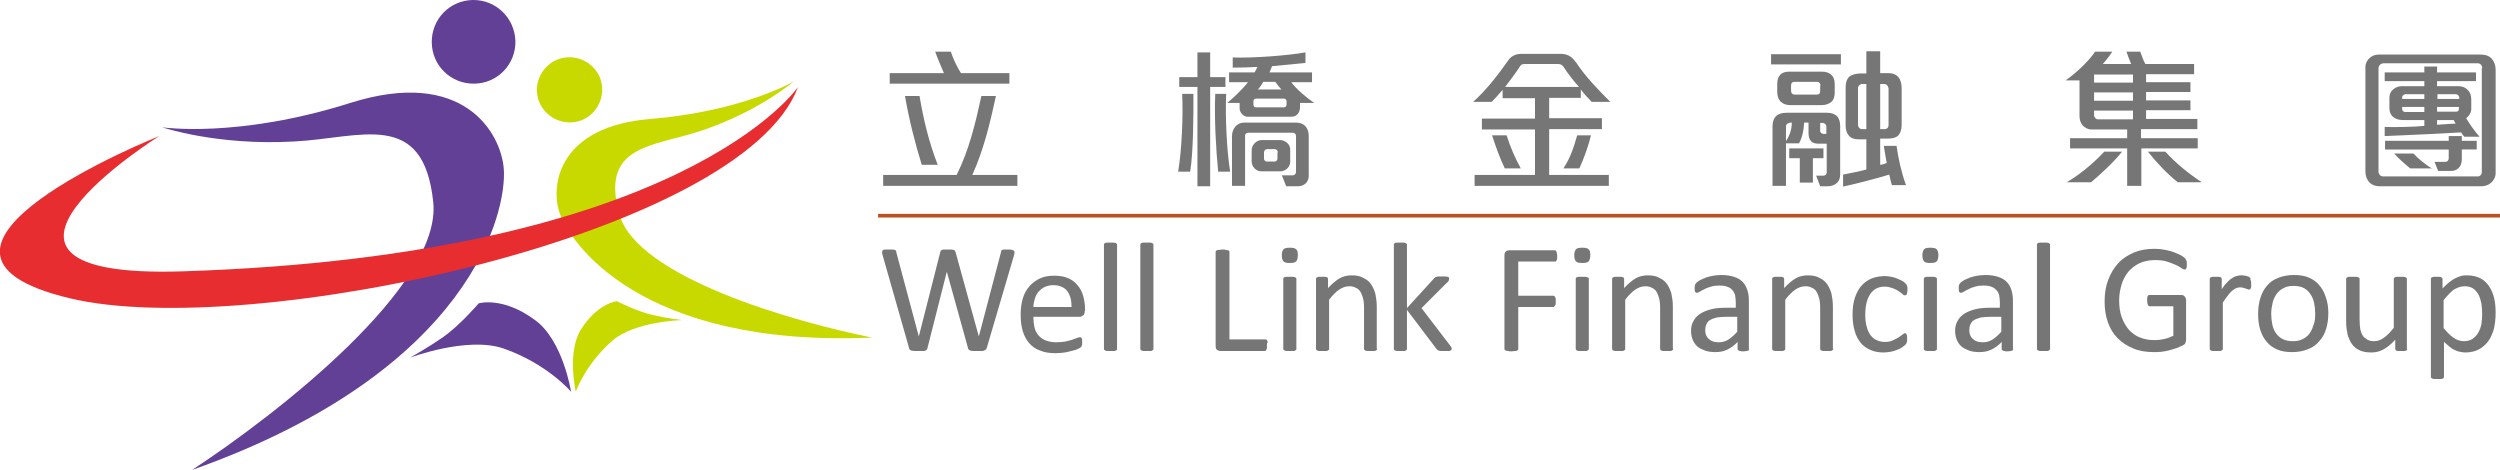 <?xml version="1.0" encoding="utf-8"?>
<!-- Generator: Adobe Illustrator 21.1.0, SVG Export Plug-In . SVG Version: 6.00 Build 0)  -->
<svg version="1.1" id="Layer_1" xmlns="http://www.w3.org/2000/svg" xmlns:xlink="http://www.w3.org/1999/xlink" x="0px" y="0px"
	 viewBox="0 0 687.3 129.3" style="enable-background:new 0 0 687.3 129.3;" xml:space="preserve">
<style type="text/css">
	.st0{fill:#C8D900;}
	.st1{fill:#624096;}
	.st2{fill:#E72D30;}
	.st3{fill:#767676;}
	.st4{fill:none;stroke:#BB511F;stroke-miterlimit:10;}
</style>
<g>
	<g>
		<g>
			<g>
				<path class="st0" d="M218.2,22.4c0,0-14,8.2-39.3,10.3c-25.2,2-27.5,18-25.2,25.4c2.7,8.5,22.3,37.5,86.1,34.7
					c-21.7-4.3-64.6-16.6-69.5-33.8c-5.5-19.4,9.4-18.6,22.9-23.2C208.8,30.5,218.2,22.4,218.2,22.4z"/>
				<path class="st0" d="M169.6,82.8c0,0,5.4,2.8,9.8,3.8c3.9,0.9,8.1,1.4,8.1,1.4s-13,0.3-19.2,5.7c-7.5,6.6-10,14-10,14
					s-2.5-10.8,1.4-17.1C164.3,83.3,169.6,82.8,169.6,82.8z"/>
				<path class="st0" d="M148.2,27.9c1.8,4.6,7,6.9,11.6,5.2c4.6-1.8,6.9-7,5.2-11.6c-1.8-4.6-7-6.9-11.6-5.2
					C148.8,18.1,146.4,23.3,148.2,27.9z"/>
			</g>
			<g>
				<g>
					<path class="st1" d="M44.6,35c0,0,20.7,3.1,51.7-6.7c31-9.8,41.4,8.1,42.2,18.1c0.9,11.4-8.4,55.4-85.7,82.8
						c23.8-15.6,68.8-50.8,66.3-73.7C116.4,29.8,99.1,38,80.8,38.9C59.7,40.1,44.6,35,44.6,35z"/>
					<path class="st1" d="M131.6,83.4c0,0-5.1,6-9.8,9.3c-4.2,2.9-9,5.6-9,5.6s15.7-5.9,25.6-2.5c12.1,4.2,18.6,11.9,18.6,11.9
						s-2.2-14.1-9.9-19.7C138.2,81.4,131.6,83.4,131.6,83.4z"/>
					<path class="st1" d="M141.7,11.3c0.1,6.4-4.9,11.6-11.3,11.7c-6.4,0.1-11.6-4.9-11.7-11.3c-0.1-6.4,4.9-11.6,11.3-11.7
						C136.3-0.1,141.5,4.9,141.7,11.3z"/>
					<path class="st2" d="M219.4,23.9c0,0-31.2,46.3-169.3,50.7c-69.4,2.2-6.3-37.2-6.3-37.2s-79.3,31.6-24.6,44.6
						C68.3,93.8,204.2,64.7,219.4,23.9z"/>
				</g>
			</g>
		</g>
	</g>
	<g>
		<g>
			<path class="st3" d="M271.3,95.6c-0.1,0.2-0.1,0.4-0.3,0.5c-0.1,0.1-0.3,0.2-0.5,0.3c-0.2,0.1-0.4,0.1-0.7,0.1
				c-0.3,0-0.7,0-1.1,0c-0.4,0-0.8,0-1.1,0c-0.3,0-0.6-0.1-0.8-0.1c-0.2-0.1-0.3-0.2-0.5-0.3c-0.1-0.1-0.2-0.3-0.2-0.5l-5.8-20.9h0
				l-5.3,20.9c0,0.2-0.1,0.4-0.2,0.5c-0.1,0.1-0.2,0.2-0.4,0.3c-0.2,0.1-0.4,0.1-0.7,0.1c-0.3,0-0.7,0-1.1,0c-0.5,0-0.9,0-1.2,0
				c-0.3,0-0.6-0.1-0.8-0.1c-0.2-0.1-0.4-0.2-0.5-0.3c-0.1-0.1-0.2-0.3-0.2-0.5l-7.3-25.6c-0.1-0.3-0.1-0.6-0.1-0.8
				c0-0.2,0.1-0.3,0.2-0.4c0.1-0.1,0.3-0.2,0.6-0.2c0.3,0,0.6,0,1.1,0c0.4,0,0.8,0,1,0c0.3,0,0.5,0.1,0.6,0.1
				c0.1,0.1,0.2,0.1,0.3,0.2c0.1,0.1,0.1,0.2,0.1,0.4l6.2,23.2h0l5.9-23.2c0-0.2,0.1-0.3,0.2-0.4c0.1-0.1,0.2-0.2,0.3-0.2
				c0.1-0.1,0.3-0.1,0.6-0.1c0.3,0,0.6,0,1,0c0.4,0,0.7,0,1,0c0.2,0,0.4,0.1,0.6,0.1c0.1,0.1,0.2,0.1,0.3,0.2
				c0.1,0.1,0.1,0.2,0.2,0.4l6.4,23.2h0l6.1-23.2c0-0.1,0.1-0.3,0.1-0.4c0-0.1,0.1-0.2,0.3-0.2c0.1-0.1,0.3-0.1,0.6-0.1
				c0.2,0,0.6,0,1,0c0.4,0,0.8,0,1,0.1c0.2,0,0.4,0.1,0.5,0.2c0.1,0.1,0.2,0.2,0.2,0.4c0,0.2,0,0.4-0.1,0.8L271.3,95.6z"/>
			<path class="st3" d="M298.2,85.5c0,0.6-0.1,1-0.4,1.2c-0.3,0.2-0.6,0.4-1,0.4h-12.7c0,1.1,0.1,2,0.3,2.9c0.2,0.9,0.6,1.6,1.1,2.2
				c0.5,0.6,1.2,1.1,2,1.4c0.8,0.3,1.8,0.5,2.9,0.5c0.9,0,1.7-0.1,2.5-0.2c0.7-0.2,1.3-0.3,1.9-0.5c0.5-0.2,1-0.4,1.3-0.5
				c0.3-0.1,0.6-0.2,0.8-0.2c0.1,0,0.2,0,0.3,0.1c0.1,0,0.1,0.1,0.2,0.2c0,0.1,0.1,0.2,0.1,0.4c0,0.2,0,0.4,0,0.7c0,0.2,0,0.3,0,0.5
				c0,0.1,0,0.3-0.1,0.4c0,0.1-0.1,0.2-0.1,0.3c-0.1,0.1-0.1,0.2-0.2,0.2c-0.1,0.1-0.3,0.2-0.7,0.4c-0.4,0.2-0.9,0.4-1.5,0.5
				c-0.6,0.2-1.3,0.3-2.1,0.5c-0.8,0.1-1.7,0.2-2.6,0.2c-1.6,0-3-0.2-4.2-0.7c-1.2-0.4-2.2-1.1-3-2c-0.8-0.9-1.4-2-1.8-3.3
				c-0.4-1.3-0.6-2.8-0.6-4.6c0-1.7,0.2-3.1,0.6-4.5c0.4-1.3,1-2.4,1.9-3.4c0.8-0.9,1.8-1.6,2.9-2.1c1.1-0.5,2.4-0.7,3.8-0.7
				c1.5,0,2.8,0.2,3.9,0.7c1.1,0.5,1.9,1.1,2.6,2c0.7,0.8,1.2,1.8,1.5,2.9c0.3,1.1,0.5,2.3,0.5,3.5V85.5z M294.6,84.4
				c0-1.9-0.4-3.3-1.2-4.4c-0.9-1.1-2.2-1.6-3.9-1.6c-0.9,0-1.6,0.2-2.3,0.5c-0.7,0.3-1.2,0.8-1.7,1.3c-0.4,0.5-0.8,1.2-1,1.9
				c-0.2,0.7-0.4,1.5-0.4,2.3H294.6z"/>
			<path class="st3" d="M307.1,95.9c0,0.1,0,0.2-0.1,0.3c-0.1,0.1-0.1,0.1-0.3,0.2c-0.1,0.1-0.3,0.1-0.5,0.1s-0.5,0-0.9,0
				c-0.3,0-0.6,0-0.9,0s-0.4-0.1-0.5-0.1c-0.1-0.1-0.2-0.1-0.3-0.2c-0.1-0.1-0.1-0.2-0.1-0.3V67.3c0-0.1,0-0.2,0.1-0.3
				c0-0.1,0.1-0.2,0.3-0.2c0.1-0.1,0.3-0.1,0.5-0.1c0.2,0,0.5,0,0.9,0c0.4,0,0.6,0,0.9,0c0.2,0,0.4,0.1,0.5,0.1
				c0.1,0.1,0.2,0.1,0.3,0.2c0.1,0.1,0.1,0.2,0.1,0.3V95.9z"/>
			<path class="st3" d="M317.1,95.9c0,0.1,0,0.2-0.1,0.3c-0.1,0.1-0.2,0.1-0.3,0.2c-0.1,0.1-0.3,0.1-0.5,0.1c-0.2,0-0.5,0-0.9,0
				c-0.3,0-0.6,0-0.9,0s-0.4-0.1-0.5-0.1c-0.1-0.1-0.2-0.1-0.3-0.2c-0.1-0.1-0.1-0.2-0.1-0.3V67.3c0-0.1,0-0.2,0.1-0.3
				c0-0.1,0.1-0.2,0.3-0.2c0.1-0.1,0.3-0.1,0.5-0.1c0.2,0,0.5,0,0.9,0c0.4,0,0.7,0,0.9,0c0.2,0,0.4,0.1,0.5,0.1
				c0.1,0.1,0.2,0.1,0.3,0.2c0.1,0.1,0.1,0.2,0.1,0.3V95.9z"/>
			<path class="st3" d="M348.3,94.9c0,0.3,0,0.5,0,0.7c0,0.2-0.1,0.4-0.1,0.5c-0.1,0.1-0.1,0.2-0.2,0.3c-0.1,0.1-0.2,0.1-0.3,0.1
				h-12.2c-0.3,0-0.6-0.1-0.9-0.3c-0.3-0.2-0.4-0.6-0.4-1.2V69.3c0-0.1,0-0.2,0.1-0.3c0.1-0.1,0.2-0.2,0.3-0.2
				c0.1-0.1,0.3-0.1,0.6-0.1c0.2,0,0.5-0.1,0.9-0.1c0.4,0,0.7,0,0.9,0.1c0.2,0,0.4,0.1,0.6,0.1c0.1,0,0.2,0.1,0.3,0.2
				c0.1,0.1,0.1,0.2,0.1,0.3v24h9.9c0.1,0,0.2,0,0.3,0.1c0.1,0.1,0.2,0.2,0.2,0.3c0.1,0.1,0.1,0.3,0.1,0.5
				C348.3,94.3,348.3,94.6,348.3,94.9z"/>
			<path class="st3" d="M356.8,70.2c0,0.8-0.2,1.4-0.5,1.7c-0.3,0.3-0.9,0.4-1.7,0.4c-0.8,0-1.4-0.1-1.7-0.4
				c-0.3-0.3-0.5-0.8-0.5-1.7c0-0.8,0.2-1.4,0.5-1.7c0.3-0.3,0.9-0.4,1.7-0.4c0.8,0,1.4,0.1,1.7,0.4
				C356.7,68.8,356.8,69.3,356.8,70.2z M356.4,95.9c0,0.1,0,0.2-0.1,0.3c-0.1,0.1-0.2,0.1-0.3,0.2c-0.1,0.1-0.3,0.1-0.5,0.1
				c-0.2,0-0.5,0-0.9,0c-0.3,0-0.6,0-0.9,0c-0.2,0-0.4-0.1-0.5-0.1c-0.1-0.1-0.2-0.1-0.3-0.2c-0.1-0.1-0.1-0.2-0.1-0.3V76.7
				c0-0.1,0-0.2,0.1-0.3c0-0.1,0.1-0.2,0.3-0.2c0.1-0.1,0.3-0.1,0.5-0.1c0.2,0,0.5,0,0.9,0c0.4,0,0.7,0,0.9,0c0.2,0,0.4,0.1,0.5,0.1
				c0.1,0.1,0.2,0.1,0.3,0.2c0.1,0.1,0.1,0.2,0.1,0.3V95.9z"/>
			<path class="st3" d="M378.6,95.9c0,0.1,0,0.2-0.1,0.3c-0.1,0.1-0.1,0.1-0.3,0.2c-0.1,0.1-0.3,0.1-0.5,0.1c-0.2,0-0.5,0-0.9,0
				c-0.4,0-0.6,0-0.9,0c-0.2,0-0.4-0.1-0.5-0.1c-0.1-0.1-0.2-0.1-0.3-0.2c-0.1-0.1-0.1-0.2-0.1-0.3V84.6c0-1.1-0.1-2-0.3-2.7
				c-0.2-0.7-0.4-1.2-0.7-1.7c-0.3-0.5-0.8-0.9-1.3-1.1c-0.5-0.3-1.1-0.4-1.8-0.4c-0.9,0-1.8,0.3-2.7,0.9c-0.9,0.6-1.8,1.5-2.8,2.8
				v13.5c0,0.1,0,0.2-0.1,0.3c-0.1,0.1-0.2,0.1-0.3,0.2c-0.1,0.1-0.3,0.1-0.5,0.1c-0.2,0-0.5,0-0.9,0c-0.3,0-0.6,0-0.9,0
				s-0.4-0.1-0.5-0.1c-0.1-0.1-0.2-0.1-0.3-0.2c-0.1-0.1-0.1-0.2-0.1-0.3V76.7c0-0.1,0-0.2,0.1-0.3c0-0.1,0.1-0.1,0.3-0.2
				c0.1-0.1,0.3-0.1,0.5-0.1c0.2,0,0.5,0,0.8,0c0.3,0,0.6,0,0.8,0c0.2,0,0.4,0.1,0.5,0.1c0.1,0.1,0.2,0.1,0.2,0.2
				c0,0.1,0.1,0.2,0.1,0.3v2.5c1.1-1.2,2.2-2.1,3.2-2.7c1.1-0.6,2.2-0.8,3.3-0.8c1.3,0,2.4,0.2,3.2,0.7c0.9,0.4,1.6,1,2.1,1.7
				c0.5,0.7,0.9,1.6,1.2,2.6c0.2,1,0.4,2.2,0.4,3.5V95.9z"/>
			<path class="st3" d="M399.1,95.9c0,0.1,0,0.2-0.1,0.3c-0.1,0.1-0.2,0.2-0.3,0.2c-0.1,0.1-0.3,0.1-0.6,0.1s-0.5,0-0.9,0
				c-0.4,0-0.7,0-1,0c-0.3,0-0.5-0.1-0.6-0.1c-0.2,0-0.3-0.1-0.4-0.2c-0.1-0.1-0.2-0.2-0.3-0.3l-8.1-10.7v10.7c0,0.1,0,0.2-0.1,0.3
				c-0.1,0.1-0.2,0.1-0.3,0.2c-0.1,0.1-0.3,0.1-0.5,0.1s-0.5,0-0.9,0c-0.3,0-0.6,0-0.9,0c-0.2,0-0.4-0.1-0.5-0.1
				c-0.1-0.1-0.2-0.1-0.3-0.2c-0.1-0.1-0.1-0.2-0.1-0.3V67.3c0-0.1,0-0.2,0.1-0.3c0-0.1,0.1-0.2,0.3-0.2c0.1-0.1,0.3-0.1,0.5-0.1
				c0.2,0,0.5,0,0.9,0c0.4,0,0.7,0,0.9,0c0.2,0,0.4,0.1,0.5,0.1c0.1,0.1,0.2,0.1,0.3,0.2c0.1,0.1,0.1,0.2,0.1,0.3v17.4l7.3-8
				c0.1-0.1,0.2-0.3,0.4-0.4c0.1-0.1,0.3-0.2,0.5-0.2c0.2-0.1,0.4-0.1,0.6-0.1c0.2,0,0.5,0,0.9,0c0.4,0,0.7,0,0.9,0
				c0.2,0,0.4,0.1,0.6,0.1c0.1,0,0.3,0.1,0.3,0.2c0.1,0.1,0.1,0.2,0.1,0.3c0,0.2,0,0.3-0.1,0.5c-0.1,0.2-0.2,0.4-0.5,0.6l-7,7
				l7.8,10.2c0.2,0.2,0.3,0.4,0.4,0.6C399.1,95.6,399.1,95.8,399.1,95.9z"/>
			<path class="st3" d="M428.1,70.3c0,0.3,0,0.5,0,0.7c0,0.2-0.1,0.4-0.1,0.5c-0.1,0.1-0.2,0.2-0.2,0.3c-0.1,0.1-0.2,0.1-0.3,0.1
				h-10.1v9.4h9.6c0.1,0,0.2,0,0.3,0.1c0.1,0.1,0.2,0.1,0.2,0.2c0.1,0.1,0.1,0.3,0.2,0.5c0,0.2,0,0.4,0,0.7c0,0.3,0,0.5,0,0.7
				c0,0.2-0.1,0.4-0.2,0.5c-0.1,0.1-0.2,0.2-0.2,0.3c-0.1,0.1-0.2,0.1-0.3,0.1h-9.6v11.5c0,0.1,0,0.2-0.1,0.3
				c-0.1,0.1-0.2,0.2-0.3,0.2c-0.1,0.1-0.3,0.1-0.6,0.1c-0.2,0-0.5,0.1-0.9,0.1c-0.3,0-0.6,0-0.9-0.1c-0.2,0-0.4-0.1-0.6-0.1
				c-0.1,0-0.2-0.1-0.3-0.2c-0.1-0.1-0.1-0.2-0.1-0.3V70.3c0-0.6,0.1-0.9,0.4-1.2c0.3-0.2,0.6-0.3,0.9-0.3h12.5c0.1,0,0.2,0,0.3,0.1
				c0.1,0.1,0.2,0.2,0.2,0.3c0.1,0.1,0.1,0.3,0.1,0.5C428.1,69.8,428.1,70.1,428.1,70.3z"/>
			<path class="st3" d="M437.2,70.2c0,0.8-0.2,1.4-0.5,1.7c-0.3,0.3-0.9,0.4-1.7,0.4c-0.8,0-1.4-0.1-1.7-0.4
				c-0.3-0.3-0.5-0.8-0.5-1.7c0-0.8,0.2-1.4,0.5-1.7c0.3-0.3,0.9-0.4,1.7-0.4c0.8,0,1.4,0.1,1.7,0.4
				C437.1,68.8,437.2,69.3,437.2,70.2z M436.8,95.9c0,0.1,0,0.2-0.1,0.3c-0.1,0.1-0.2,0.1-0.3,0.2c-0.1,0.1-0.3,0.1-0.5,0.1
				s-0.5,0-0.9,0c-0.3,0-0.6,0-0.9,0c-0.2,0-0.4-0.1-0.5-0.1c-0.1-0.1-0.2-0.1-0.3-0.2c-0.1-0.1-0.1-0.2-0.1-0.3V76.7
				c0-0.1,0-0.2,0.1-0.3c0-0.1,0.1-0.2,0.3-0.2c0.1-0.1,0.3-0.1,0.5-0.1c0.2,0,0.5,0,0.9,0c0.4,0,0.6,0,0.9,0s0.4,0.1,0.5,0.1
				c0.1,0.1,0.2,0.1,0.3,0.2c0.1,0.1,0.1,0.2,0.1,0.3V95.9z"/>
			<path class="st3" d="M460,95.9c0,0.1,0,0.2-0.1,0.3c-0.1,0.1-0.2,0.1-0.3,0.2c-0.1,0.1-0.3,0.1-0.5,0.1s-0.5,0-0.9,0
				c-0.4,0-0.6,0-0.9,0s-0.4-0.1-0.5-0.1c-0.1-0.1-0.2-0.1-0.3-0.2c-0.1-0.1-0.1-0.2-0.1-0.3V84.6c0-1.1-0.1-2-0.3-2.7
				c-0.2-0.7-0.4-1.2-0.7-1.7c-0.3-0.5-0.8-0.9-1.3-1.1c-0.5-0.3-1.1-0.4-1.8-0.4c-0.9,0-1.8,0.3-2.7,0.9c-0.9,0.6-1.8,1.5-2.8,2.8
				v13.5c0,0.1,0,0.2-0.1,0.3c-0.1,0.1-0.1,0.1-0.3,0.2c-0.1,0.1-0.3,0.1-0.5,0.1c-0.2,0-0.5,0-0.9,0c-0.3,0-0.6,0-0.9,0
				c-0.2,0-0.4-0.1-0.5-0.1c-0.1-0.1-0.2-0.1-0.3-0.2c-0.1-0.1-0.1-0.2-0.1-0.3V76.7c0-0.1,0-0.2,0.1-0.3c0-0.1,0.1-0.1,0.3-0.2
				c0.1-0.1,0.3-0.1,0.5-0.1c0.2,0,0.5,0,0.8,0c0.3,0,0.6,0,0.8,0c0.2,0,0.4,0.1,0.5,0.1c0.1,0.1,0.2,0.1,0.2,0.2
				c0,0.1,0.1,0.2,0.1,0.3v2.5c1.1-1.2,2.2-2.1,3.2-2.7c1.1-0.6,2.2-0.8,3.3-0.8c1.3,0,2.4,0.2,3.2,0.7c0.9,0.4,1.6,1,2.1,1.7
				c0.5,0.7,0.9,1.6,1.2,2.6c0.2,1,0.4,2.2,0.4,3.5V95.9z"/>
			<path class="st3" d="M480.9,95.9c0,0.2-0.1,0.3-0.2,0.4c-0.1,0.1-0.3,0.2-0.5,0.2c-0.2,0-0.5,0.1-0.9,0.1c-0.4,0-0.7,0-0.9-0.1
				c-0.2,0-0.4-0.1-0.5-0.2c-0.1-0.1-0.2-0.2-0.2-0.4V94c-0.8,0.9-1.8,1.6-2.8,2.1c-1,0.5-2.1,0.7-3.3,0.7c-1,0-1.9-0.1-2.8-0.4
				c-0.8-0.3-1.5-0.6-2.1-1.1c-0.6-0.5-1-1.1-1.3-1.8c-0.3-0.7-0.5-1.6-0.5-2.5c0-1.1,0.2-2,0.7-2.8c0.4-0.8,1.1-1.5,1.9-2
				c0.8-0.5,1.8-0.9,3-1.2c1.2-0.3,2.5-0.4,4-0.4h2.7v-1.5c0-0.7-0.1-1.4-0.2-2c-0.2-0.6-0.4-1-0.8-1.4c-0.3-0.4-0.8-0.7-1.4-0.9
				c-0.6-0.2-1.2-0.3-2.1-0.3c-0.9,0-1.7,0.1-2.3,0.3c-0.7,0.2-1.3,0.4-1.8,0.7c-0.5,0.2-1,0.5-1.3,0.7c-0.4,0.2-0.6,0.3-0.8,0.3
				c-0.1,0-0.2,0-0.3-0.1c-0.1-0.1-0.2-0.1-0.2-0.3c-0.1-0.1-0.1-0.3-0.1-0.4c0-0.2,0-0.4,0-0.6c0-0.4,0-0.6,0.1-0.8
				c0.1-0.2,0.2-0.4,0.4-0.6c0.2-0.2,0.5-0.4,1-0.7c0.5-0.2,1-0.5,1.6-0.7c0.6-0.2,1.3-0.4,2-0.5c0.7-0.1,1.5-0.2,2.2-0.2
				c1.4,0,2.6,0.2,3.5,0.5c1,0.3,1.8,0.8,2.4,1.4c0.6,0.6,1,1.4,1.3,2.3c0.3,0.9,0.4,1.9,0.4,3.1V95.9z M477.4,87.1h-3
				c-1,0-1.8,0.1-2.5,0.2c-0.7,0.2-1.3,0.4-1.8,0.7c-0.5,0.3-0.8,0.7-1,1.2c-0.2,0.4-0.3,1-0.3,1.6c0,1,0.3,1.8,1,2.4
				c0.6,0.6,1.5,0.9,2.7,0.9c0.9,0,1.8-0.2,2.6-0.7c0.8-0.5,1.6-1.2,2.5-2.2V87.1z"/>
			<path class="st3" d="M504,95.9c0,0.1,0,0.2-0.1,0.3c-0.1,0.1-0.2,0.1-0.3,0.2c-0.1,0.1-0.3,0.1-0.5,0.1c-0.2,0-0.5,0-0.9,0
				c-0.4,0-0.7,0-0.9,0c-0.2,0-0.4-0.1-0.5-0.1c-0.1-0.1-0.2-0.1-0.3-0.2c-0.1-0.1-0.1-0.2-0.1-0.3V84.6c0-1.1-0.1-2-0.3-2.7
				c-0.2-0.7-0.4-1.2-0.7-1.7c-0.3-0.5-0.8-0.9-1.3-1.1c-0.5-0.3-1.1-0.4-1.8-0.4c-0.9,0-1.8,0.3-2.7,0.9c-0.9,0.6-1.8,1.5-2.8,2.8
				v13.5c0,0.1,0,0.2-0.1,0.3c-0.1,0.1-0.1,0.1-0.3,0.2c-0.1,0.1-0.3,0.1-0.5,0.1c-0.2,0-0.5,0-0.9,0c-0.3,0-0.6,0-0.9,0
				c-0.2,0-0.4-0.1-0.5-0.1c-0.1-0.1-0.2-0.1-0.3-0.2c-0.1-0.1-0.1-0.2-0.1-0.3V76.7c0-0.1,0-0.2,0.1-0.3c0-0.1,0.1-0.1,0.3-0.2
				c0.1-0.1,0.3-0.1,0.5-0.1c0.2,0,0.5,0,0.8,0c0.3,0,0.6,0,0.8,0c0.2,0,0.4,0.1,0.5,0.1c0.1,0.1,0.2,0.1,0.2,0.2
				c0,0.1,0.1,0.2,0.1,0.3v2.5c1.1-1.2,2.2-2.1,3.2-2.7c1.1-0.6,2.2-0.8,3.3-0.8c1.3,0,2.4,0.2,3.2,0.7c0.9,0.4,1.6,1,2.1,1.7
				c0.5,0.7,0.9,1.6,1.2,2.6c0.2,1,0.4,2.2,0.4,3.5V95.9z"/>
			<path class="st3" d="M524.3,93c0,0.2,0,0.5,0,0.6c0,0.2,0,0.3-0.1,0.5c0,0.1-0.1,0.2-0.1,0.3c0,0.1-0.2,0.2-0.3,0.4
				c-0.2,0.2-0.5,0.4-0.9,0.7c-0.4,0.3-0.9,0.5-1.4,0.7c-0.5,0.2-1.1,0.4-1.7,0.5c-0.6,0.1-1.3,0.2-1.9,0.2c-1.4,0-2.6-0.2-3.7-0.7
				c-1.1-0.5-2-1.1-2.7-2c-0.7-0.9-1.3-2-1.6-3.2c-0.4-1.3-0.6-2.8-0.6-4.4c0-1.9,0.2-3.5,0.7-4.9c0.5-1.4,1.1-2.5,1.9-3.3
				c0.8-0.9,1.8-1.5,2.8-1.9c1.1-0.4,2.3-0.6,3.5-0.6c0.6,0,1.2,0.1,1.8,0.2c0.6,0.1,1.1,0.3,1.6,0.5c0.5,0.2,0.9,0.4,1.3,0.6
				c0.4,0.2,0.7,0.4,0.8,0.6c0.2,0.2,0.3,0.3,0.4,0.4c0.1,0.1,0.1,0.2,0.2,0.4c0,0.1,0.1,0.3,0.1,0.5c0,0.2,0,0.4,0,0.6
				c0,0.6-0.1,0.9-0.2,1.2c-0.1,0.2-0.3,0.3-0.5,0.3c-0.2,0-0.5-0.1-0.7-0.4c-0.3-0.2-0.6-0.5-1.1-0.8c-0.4-0.3-0.9-0.5-1.6-0.8
				c-0.6-0.2-1.3-0.4-2.2-0.4c-1.7,0-3,0.7-3.9,2c-0.9,1.3-1.4,3.2-1.4,5.7c0,1.2,0.1,2.3,0.4,3.3c0.2,0.9,0.6,1.7,1,2.3
				c0.5,0.6,1,1.1,1.7,1.4c0.7,0.3,1.4,0.5,2.3,0.5c0.8,0,1.5-0.1,2.1-0.4c0.6-0.3,1.1-0.5,1.6-0.8c0.4-0.3,0.8-0.6,1.1-0.8
				c0.3-0.2,0.5-0.4,0.7-0.4c0.1,0,0.2,0,0.3,0.1c0.1,0.1,0.1,0.2,0.2,0.3c0,0.1,0.1,0.3,0.1,0.5C524.3,92.5,524.3,92.7,524.3,93z"
				/>
			<path class="st3" d="M532.9,70.2c0,0.8-0.2,1.4-0.5,1.7c-0.3,0.3-0.9,0.4-1.7,0.4c-0.8,0-1.4-0.1-1.7-0.4
				c-0.3-0.3-0.5-0.8-0.5-1.7c0-0.8,0.2-1.4,0.5-1.7c0.3-0.3,0.9-0.4,1.7-0.4c0.8,0,1.4,0.1,1.7,0.4
				C532.7,68.8,532.9,69.3,532.9,70.2z M532.5,95.9c0,0.1,0,0.2-0.1,0.3c-0.1,0.1-0.2,0.1-0.3,0.2c-0.1,0.1-0.3,0.1-0.5,0.1
				s-0.5,0-0.9,0c-0.3,0-0.6,0-0.9,0s-0.4-0.1-0.5-0.1c-0.1-0.1-0.2-0.1-0.3-0.2c-0.1-0.1-0.1-0.2-0.1-0.3V76.7c0-0.1,0-0.2,0.1-0.3
				c0-0.1,0.1-0.2,0.3-0.2c0.1-0.1,0.3-0.1,0.5-0.1s0.5,0,0.9,0c0.4,0,0.7,0,0.9,0s0.4,0.1,0.5,0.1c0.1,0.1,0.2,0.1,0.3,0.2
				c0.1,0.1,0.1,0.2,0.1,0.3V95.9z"/>
			<path class="st3" d="M553.5,95.9c0,0.2-0.1,0.3-0.2,0.4c-0.1,0.1-0.3,0.2-0.5,0.2c-0.2,0-0.5,0.1-0.9,0.1c-0.4,0-0.7,0-0.9-0.1
				c-0.2,0-0.4-0.1-0.5-0.2c-0.1-0.1-0.2-0.2-0.2-0.4V94c-0.8,0.9-1.8,1.6-2.8,2.1c-1,0.5-2.1,0.7-3.3,0.7c-1,0-1.9-0.1-2.8-0.4
				c-0.8-0.3-1.5-0.6-2.1-1.1c-0.6-0.5-1-1.1-1.3-1.8c-0.3-0.7-0.5-1.6-0.5-2.5c0-1.1,0.2-2,0.7-2.8c0.4-0.8,1.1-1.5,1.9-2
				c0.8-0.5,1.8-0.9,3-1.2c1.2-0.3,2.5-0.4,4-0.4h2.7v-1.5c0-0.7-0.1-1.4-0.2-2c-0.2-0.6-0.4-1-0.8-1.4c-0.4-0.4-0.8-0.7-1.4-0.9
				c-0.6-0.2-1.2-0.3-2.1-0.3c-0.9,0-1.7,0.1-2.3,0.3c-0.7,0.2-1.3,0.4-1.8,0.7c-0.5,0.2-1,0.5-1.3,0.7c-0.4,0.2-0.6,0.3-0.8,0.3
				c-0.1,0-0.2,0-0.3-0.1c-0.1-0.1-0.2-0.1-0.2-0.3c-0.1-0.1-0.1-0.3-0.1-0.4c0-0.2,0-0.4,0-0.6c0-0.4,0-0.6,0.1-0.8
				c0.1-0.2,0.2-0.4,0.4-0.6c0.2-0.2,0.5-0.4,1-0.7c0.5-0.2,1-0.5,1.6-0.7c0.6-0.2,1.3-0.4,2-0.5c0.7-0.1,1.5-0.2,2.2-0.2
				c1.4,0,2.6,0.2,3.5,0.5c1,0.3,1.8,0.8,2.4,1.4c0.6,0.6,1,1.4,1.3,2.3c0.3,0.9,0.4,1.9,0.4,3.1V95.9z M550,87.1h-3
				c-1,0-1.8,0.1-2.5,0.2c-0.7,0.2-1.3,0.4-1.8,0.7c-0.5,0.3-0.8,0.7-1,1.2c-0.2,0.4-0.3,1-0.3,1.6c0,1,0.3,1.8,1,2.4
				c0.6,0.6,1.5,0.9,2.7,0.9c0.9,0,1.8-0.2,2.6-0.7c0.8-0.5,1.6-1.2,2.5-2.2V87.1z"/>
			<path class="st3" d="M563.6,95.9c0,0.1,0,0.2-0.1,0.3c-0.1,0.1-0.2,0.1-0.3,0.2c-0.1,0.1-0.3,0.1-0.5,0.1s-0.5,0-0.9,0
				c-0.3,0-0.6,0-0.9,0s-0.4-0.1-0.5-0.1c-0.1-0.1-0.2-0.1-0.3-0.2c-0.1-0.1-0.1-0.2-0.1-0.3V67.3c0-0.1,0-0.2,0.1-0.3
				c0-0.1,0.1-0.2,0.3-0.2c0.1-0.1,0.3-0.1,0.5-0.1c0.2,0,0.5,0,0.9,0c0.4,0,0.6,0,0.9,0c0.2,0,0.4,0.1,0.5,0.1
				c0.1,0.1,0.2,0.1,0.3,0.2c0.1,0.1,0.1,0.2,0.1,0.3V95.9z"/>
			<path class="st3" d="M601.2,72.5c0,0.3,0,0.5,0,0.7c0,0.2-0.1,0.4-0.1,0.5c-0.1,0.1-0.1,0.2-0.2,0.3c-0.1,0.1-0.2,0.1-0.3,0.1
				c-0.2,0-0.5-0.1-0.9-0.4c-0.4-0.3-0.9-0.6-1.6-0.9c-0.7-0.3-1.5-0.6-2.4-0.9c-0.9-0.3-2-0.4-3.3-0.4c-1.5,0-2.9,0.3-4.1,0.8
				c-1.2,0.6-2.2,1.3-3.1,2.3c-0.8,1-1.5,2.2-1.9,3.5c-0.4,1.4-0.7,2.8-0.7,4.4c0,1.8,0.2,3.3,0.7,4.7c0.5,1.4,1.2,2.5,2,3.5
				c0.9,0.9,1.9,1.7,3.1,2.1c1.2,0.5,2.5,0.7,4,0.7c0.9,0,1.7-0.1,2.6-0.3c0.9-0.2,1.7-0.5,2.5-0.9v-8.1H591c-0.2,0-0.4-0.1-0.5-0.4
				c-0.1-0.2-0.2-0.6-0.2-1.1c0-0.3,0-0.5,0-0.7c0-0.2,0.1-0.4,0.1-0.5c0.1-0.1,0.1-0.2,0.2-0.3c0.1-0.1,0.2-0.1,0.3-0.1h8.8
				c0.2,0,0.3,0,0.5,0.1c0.2,0.1,0.3,0.1,0.4,0.3c0.1,0.1,0.2,0.3,0.3,0.5c0.1,0.2,0.1,0.4,0.1,0.7v10.6c0,0.4-0.1,0.7-0.2,1
				c-0.1,0.3-0.4,0.5-0.8,0.7c-0.4,0.2-0.9,0.4-1.6,0.7c-0.7,0.2-1.3,0.4-2,0.6c-0.7,0.2-1.4,0.3-2.1,0.4c-0.7,0.1-1.4,0.1-2.1,0.1
				c-2.1,0-4.1-0.3-5.7-1c-1.7-0.7-3.1-1.6-4.3-2.8c-1.2-1.2-2.1-2.7-2.7-4.4c-0.6-1.7-0.9-3.6-0.9-5.7c0-2.2,0.3-4.2,1-6
				c0.7-1.8,1.6-3.3,2.8-4.6c1.2-1.3,2.7-2.2,4.3-2.9c1.7-0.7,3.6-1,5.6-1c1.1,0,2,0.1,3,0.3c0.9,0.2,1.8,0.4,2.5,0.7
				c0.7,0.3,1.3,0.5,1.8,0.8c0.5,0.3,0.8,0.5,1,0.7c0.2,0.2,0.3,0.4,0.4,0.6C601.2,71.7,601.2,72.1,601.2,72.5z"/>
			<path class="st3" d="M618.9,77.9c0,0.3,0,0.6,0,0.8c0,0.2,0,0.4-0.1,0.5c0,0.1-0.1,0.2-0.2,0.3c-0.1,0.1-0.2,0.1-0.3,0.1
				s-0.3,0-0.4-0.1c-0.2-0.1-0.4-0.1-0.6-0.2c-0.2-0.1-0.4-0.1-0.7-0.2c-0.3-0.1-0.5-0.1-0.8-0.1c-0.4,0-0.7,0.1-1,0.2
				c-0.3,0.1-0.7,0.4-1.1,0.7c-0.4,0.3-0.8,0.8-1.2,1.3c-0.4,0.5-0.9,1.2-1.4,2v12.7c0,0.1,0,0.2-0.1,0.3c-0.1,0.1-0.2,0.1-0.3,0.2
				c-0.1,0.1-0.3,0.1-0.5,0.1c-0.2,0-0.5,0-0.9,0c-0.3,0-0.6,0-0.9,0s-0.4-0.1-0.5-0.1c-0.1-0.1-0.2-0.1-0.3-0.2
				c-0.1-0.1-0.1-0.2-0.1-0.3V76.7c0-0.1,0-0.2,0.1-0.3c0-0.1,0.1-0.1,0.3-0.2c0.1-0.1,0.3-0.1,0.5-0.1c0.2,0,0.5,0,0.8,0
				c0.3,0,0.6,0,0.8,0c0.2,0,0.4,0.1,0.5,0.1c0.1,0.1,0.2,0.1,0.2,0.2c0,0.1,0.1,0.2,0.1,0.3v2.8c0.5-0.8,1-1.4,1.5-1.9
				c0.5-0.5,0.9-0.9,1.3-1.1c0.4-0.3,0.8-0.5,1.2-0.6c0.4-0.1,0.8-0.2,1.2-0.2c0.2,0,0.4,0,0.6,0c0.2,0,0.5,0.1,0.7,0.1
				c0.3,0.1,0.5,0.1,0.7,0.2c0.2,0.1,0.4,0.1,0.4,0.2c0.1,0.1,0.1,0.1,0.2,0.2c0,0.1,0.1,0.1,0.1,0.2c0,0.1,0,0.2,0,0.4
				C618.9,77.3,618.9,77.6,618.9,77.9z"/>
			<path class="st3" d="M640.1,86.1c0,1.6-0.2,3-0.6,4.3c-0.4,1.3-1,2.5-1.9,3.4c-0.8,1-1.8,1.7-3.1,2.2c-1.2,0.5-2.7,0.8-4.3,0.8
				c-1.6,0-3-0.2-4.1-0.7c-1.2-0.5-2.2-1.2-2.9-2.1c-0.8-0.9-1.4-2-1.8-3.3c-0.4-1.3-0.6-2.7-0.6-4.4c0-1.6,0.2-3,0.6-4.3
				c0.4-1.3,1-2.5,1.8-3.4c0.8-1,1.8-1.7,3.1-2.2c1.2-0.5,2.7-0.8,4.3-0.8c1.6,0,3,0.2,4.1,0.7c1.2,0.5,2.2,1.2,2.9,2.1
				c0.8,0.9,1.4,2,1.8,3.3C639.9,83,640.1,84.5,640.1,86.1z M636.5,86.3c0-1-0.1-2-0.3-3c-0.2-0.9-0.5-1.7-1-2.4
				c-0.4-0.7-1.1-1.3-1.8-1.7c-0.8-0.4-1.7-0.6-2.9-0.6c-1.1,0-2,0.2-2.7,0.6c-0.8,0.4-1.4,0.9-1.9,1.6c-0.5,0.7-0.9,1.5-1.1,2.4
				s-0.4,1.9-0.4,3c0,1.1,0.1,2,0.3,3c0.2,0.9,0.5,1.7,1,2.4c0.5,0.7,1.1,1.2,1.8,1.6c0.8,0.4,1.7,0.6,2.9,0.6c1,0,1.9-0.2,2.7-0.6
				c0.8-0.4,1.4-0.9,1.9-1.6c0.5-0.7,0.8-1.5,1.1-2.4C636.4,88.4,636.5,87.4,636.5,86.3z"/>
			<path class="st3" d="M661.8,95.9c0,0.1,0,0.2-0.1,0.3c-0.1,0.1-0.1,0.1-0.3,0.2c-0.1,0.1-0.3,0.1-0.5,0.1c-0.2,0-0.5,0-0.8,0
				c-0.3,0-0.6,0-0.8,0c-0.2,0-0.4-0.1-0.5-0.1c-0.1-0.1-0.2-0.1-0.2-0.2c0-0.1-0.1-0.2-0.1-0.3v-2.5c-1.1,1.2-2.2,2.1-3.3,2.7
				c-1.1,0.6-2.2,0.8-3.3,0.8c-1.3,0-2.4-0.2-3.2-0.6c-0.9-0.4-1.6-1-2.1-1.7c-0.5-0.7-0.9-1.6-1.2-2.6c-0.2-1-0.4-2.2-0.4-3.6V76.7
				c0-0.1,0-0.2,0.1-0.3c0.1-0.1,0.1-0.1,0.3-0.2c0.1-0.1,0.3-0.1,0.6-0.1c0.2,0,0.5,0,0.9,0c0.3,0,0.6,0,0.9,0
				c0.2,0,0.4,0.1,0.5,0.1c0.1,0.1,0.2,0.1,0.3,0.2c0.1,0.1,0.1,0.2,0.1,0.3v11.2c0,1.1,0.1,2,0.2,2.7c0.2,0.7,0.4,1.3,0.7,1.7
				c0.3,0.5,0.8,0.8,1.3,1.1c0.5,0.3,1.1,0.4,1.8,0.4c0.9,0,1.8-0.3,2.6-0.9c0.9-0.6,1.8-1.5,2.8-2.8V76.7c0-0.1,0-0.2,0.1-0.3
				c0.1-0.1,0.1-0.1,0.3-0.2c0.1-0.1,0.3-0.1,0.5-0.1c0.2,0,0.5,0,0.9,0c0.3,0,0.6,0,0.9,0c0.2,0,0.4,0.1,0.5,0.1
				c0.1,0.1,0.2,0.1,0.3,0.2c0.1,0.1,0.1,0.2,0.1,0.3V95.9z"/>
			<path class="st3" d="M686.1,86c0,1.7-0.2,3.2-0.5,4.5c-0.4,1.3-0.9,2.5-1.6,3.4c-0.7,0.9-1.6,1.7-2.6,2.2c-1,0.5-2.2,0.8-3.6,0.8
				c-0.6,0-1.1-0.1-1.6-0.2c-0.5-0.1-1-0.3-1.4-0.5c-0.5-0.2-0.9-0.5-1.4-0.9c-0.5-0.4-0.9-0.8-1.5-1.3v9.6c0,0.1,0,0.2-0.1,0.3
				c-0.1,0.1-0.2,0.2-0.3,0.2c-0.1,0.1-0.3,0.1-0.5,0.1c-0.2,0-0.5,0-0.9,0c-0.3,0-0.6,0-0.9,0c-0.2,0-0.4-0.1-0.5-0.1
				c-0.1-0.1-0.2-0.1-0.3-0.2c-0.1-0.1-0.1-0.2-0.1-0.3V76.7c0-0.1,0-0.2,0.1-0.3c0-0.1,0.1-0.1,0.3-0.2c0.1-0.1,0.3-0.1,0.5-0.1
				c0.2,0,0.4,0,0.7,0c0.3,0,0.5,0,0.7,0c0.2,0,0.4,0.1,0.5,0.1c0.1,0.1,0.2,0.1,0.3,0.2c0,0.1,0.1,0.2,0.1,0.3v2.6
				c0.6-0.6,1.1-1.1,1.7-1.6c0.5-0.4,1.1-0.8,1.6-1.1c0.6-0.3,1.1-0.5,1.7-0.7c0.6-0.2,1.2-0.2,1.8-0.2c1.4,0,2.6,0.3,3.6,0.8
				c1,0.5,1.8,1.3,2.4,2.2c0.6,0.9,1.1,2,1.4,3.3C686,83.3,686.1,84.6,686.1,86z M682.4,86.4c0-1-0.1-1.9-0.2-2.9
				c-0.2-0.9-0.4-1.7-0.8-2.5c-0.4-0.7-0.9-1.3-1.5-1.7c-0.6-0.4-1.4-0.6-2.3-0.6c-0.5,0-0.9,0.1-1.4,0.2c-0.4,0.1-0.9,0.4-1.4,0.6
				c-0.5,0.3-0.9,0.7-1.4,1.2c-0.5,0.5-1,1.1-1.6,1.8v7.7c1,1.2,1.9,2.1,2.8,2.7c0.9,0.6,1.8,0.9,2.8,0.9c0.9,0,1.7-0.2,2.3-0.6
				c0.6-0.4,1.2-1,1.6-1.7c0.4-0.7,0.7-1.5,0.9-2.4C682.3,88.2,682.4,87.3,682.4,86.4z"/>
		</g>
		<g>
			<path class="st3" d="M242.8,51.1v-3H263c3.4-6.8,5.2-14.3,6.8-21.7h4c-1.6,7.4-3.4,14.9-6.5,21.7h12.4v3H242.8z M244.6,23v-2.9
				h14.9c-0.8-1.9-1.7-3.9-2.4-5.9h4.3c0.6,1.9,1.8,4.4,2.8,5.9h13.3V23H244.6z M253.4,45.3c-1.9-6.2-3.5-12.5-4.6-18.9h4
				c1.1,6.5,2.6,12.8,5,18.9H253.4z"/>
			<path class="st3" d="M327.2,47.2h-3.3c1-6,1.4-15.4,1.1-21.4h3.1C328.1,31.6,328.1,41.7,327.2,47.2z M332.7,23.9v27.3h-3.5V23.9
				h-5v-2.7h5v-6.8h3.5v6.8h4.2v2.7H332.7z M334.9,47.2c-0.6-5.9-1.1-14.9-0.8-21.4h3c-0.3,6.4,0.2,16,1.1,21.4H334.9z M357.4,28.2
				v1.2c0,0.8-0.2,1.4-0.6,1.9c-0.4,0.5-1,0.8-1.8,0.8H343c-0.6,0-1.1-0.3-1.5-0.7c-0.5-0.5-0.7-1.1-0.7-1.6v-1.5h-3.4
				c1.6-1.3,4.4-4,5.7-5.7h-5.2v-2.7h7c0.3-0.5,0.6-1,0.8-1.5c-1.6,0.1-4.8,0.2-6.8,0.2v-2.8c5.5,0.2,14.9-0.5,20-1.4v2.9
				c-2.3,0.2-6.9,0.7-9.2,0.9c-0.2,0.6-0.5,1.3-0.7,1.7h11.7v2.7H355c1.3,1.8,4.2,4.3,6.3,5.7H357.4z M359.1,50.3
				c-0.6,0.6-1.4,0.9-2.2,0.9h-3.3l-1.2-3h3c0.4,0,0.9-0.3,0.9-1v-9.9c0-0.4-0.4-0.8-0.8-0.8h-12.4c-0.3,0-0.8,0.3-0.8,0.7v13.9
				h-3.6V37.4c0-1.1,0.4-2,1-2.7c0.6-0.6,1.4-1,2.4-1h14.2c1,0,1.9,0.3,2.5,0.9c0.6,0.6,1,1.6,1,2.8v10.3
				C359.9,48.9,359.6,49.7,359.1,50.3z M354,46.2c-0.5,0.6-1.4,0.9-1.9,0.9h-5.4c-0.7,0-1.3-0.3-1.8-0.8c-0.5-0.5-0.8-1.2-0.8-2
				v-2.9c0-0.8,0.3-1.5,0.8-2c0.6-0.6,1.3-0.9,1.9-0.9h5.1c0.7,0,1.4,0.3,2,0.8c0.5,0.5,0.8,1.1,0.8,1.8v3.3
				C354.7,45.2,354.4,45.8,354,46.2z M353.7,27.8c0-0.3-0.3-0.7-0.7-0.7h-7.7c-0.3,0-0.7,0.3-0.7,0.6v1.1c0,0.4,0.3,0.7,0.6,0.7h7.8
				c0.4,0,0.7-0.3,0.7-0.8V27.8z M350.6,22.5h-3.3c-0.3,0.6-1,1.6-1.5,2.1h6.5C351.9,24.2,351.1,23.2,350.6,22.5z M351.3,41.9
				c0-0.5-0.4-0.9-0.8-0.9h-2.2c-0.4,0-0.8,0.5-0.8,0.8l0,1.9c0,0.3,0.4,0.7,0.6,0.7h2.4c0.4,0,0.7-0.4,0.7-0.8V41.9z"/>
			<path class="st3" d="M437.5,27.9c-0.9-0.9-2.2-2.3-2.9-3.3v2.3h-8.7v5.6h14.5v3h-14.5v12.6h16.4v3h-36.9v-3H422V35.6h-14.6v-3
				H422v-5.6h-8.9v-2.3c-0.9,1.1-2.4,2.7-3,3.3H405c3.7-3.3,6.8-7.4,9.5-11.2c0.5-0.8,1.1-1.3,1.8-1.6c0.6-0.3,1.3-0.4,2.2-0.4h10.6
				c1.1,0,2,0.3,2.7,0.8c0.6,0.4,1.1,1.1,1.6,1.7c2.5,3.8,5.9,7.3,9.3,10.7H437.5z M413.7,46.3c-1.4-2.9-2.5-6-3.5-9.1h4
				c1,3.2,2.3,6.2,3.9,9.1H413.7z M429.8,18.3c-0.3-0.4-0.8-0.7-1.4-0.7h-9.2c-0.6,0-1,0.1-1.3,0.6c-1,1.6-2.8,4-4.1,5.7h20.3
				C432.7,22.4,430.8,19.9,429.8,18.3z M434.2,46.3h-4.4c1.9-2.8,2.9-5.9,3.8-9.1h3.8C436.6,40.4,435.5,43.4,434.2,46.3z"/>
			<path class="st3" d="M486.9,17.7v-2.8h19.2v2.8H486.9z M505.1,50.2c-0.6,0.6-1.5,1-2.5,1h-2.2l-1.1-2.9h2c0.4,0,0.9-0.3,0.9-0.9
				v-7.9h-2.4c-0.9,0-1.6-0.3-2-0.8c-0.4-0.5-0.6-1.2-0.6-2.2v-2.8h-1.2c-0.1,2.1-0.5,4-1.4,5.7H491v11.7h-3.7V34.8
				c0-1.3,0.3-2.2,1-2.9c0.6-0.6,1.6-0.9,2.9-0.9h11.1c1.2,0,2,0.3,2.7,0.9c0.6,0.6,0.9,1.6,0.9,2.7V48
				C505.9,48.9,505.6,49.7,505.1,50.2z M503.6,27.9c-0.6,0.6-1.6,1-2.8,1h-8.6c-1.1,0-2-0.3-2.7-1c-0.6-0.6-0.9-1.5-0.9-2.7V23
				c0-1.1,0.3-2,1-2.6c0.5-0.5,1.4-0.7,2.4-0.7h8.9c1.1,0,1.9,0.3,2.5,0.8c0.6,0.5,1,1.4,1,2.6v2.4
				C504.4,26.6,504.1,27.4,503.6,27.9z M492,33.8c-0.5,0-1,0.4-1,0.9v4.1c1-1.5,1.6-3.2,1.6-5.1H492z M498.4,43.5v6.7h-3.6v-6.7
				h-2.9v-2.7h9.4v2.7H498.4z M500.5,23.5c0-0.5-0.4-1-0.9-1h-6.3c-0.5,0-0.9,0.3-0.9,0.9v1.6c0,0.6,0.4,1,0.9,1h6.2
				c0.6,0,0.9-0.3,0.9-0.9V23.5z M502.1,34.7c0-0.3-0.4-0.9-1-0.9h-0.7V36c0,0.5,0.5,0.8,0.9,0.8h0.8V34.7z M520.2,51.1
				c-0.3-0.7-0.6-2.3-0.8-3.1c-4,1.2-8.6,2.4-12.7,3.3V48c2-0.4,4.6-0.9,6.4-1.4v-8.3h-2.2c-1.1,0-2-0.3-2.6-1
				c-0.6-0.7-0.9-1.6-0.9-2.8V24c0-1.4,0.4-2.4,1.1-3c0.7-0.5,1.8-0.8,3-0.8h1.6v-6.1h3.8v6l2.2,0c1.3,0,2.2,0.4,2.8,1.1
				c0.6,0.7,0.9,1.8,0.9,3.1v10.1c0,1.1-0.3,2.1-0.8,2.7c-0.6,0.7-1.6,1-2.9,1h-2.2v7.2c0.5,0,1.4-0.3,1.8-0.5
				c-0.3-1.5-0.6-3.4-0.8-4.7h3.5c0.4,3.1,1.4,7.6,2.6,10.8H520.2z M513.1,23.1h-1.2c-0.5,0-1.1,0.5-1.1,1.1v10
				c0,0.8,0.5,1.3,1.1,1.3h1.2V23.1z M519.1,24.1c0-0.5-0.5-1-1-1h-1.2v12.4h1.3c0.5,0,1-0.4,1-1.1V24.1z"/>
			<path class="st3" d="M588.7,40.8v10.3h-3.9V40.8h-15.7V38h15.7v-2.4h-9.8c-1,0-1.9-0.5-2.5-1.2c-0.5-0.6-0.8-1.5-0.8-2.5v-9.8
				h-3.8c3-2.2,6-4.9,8.1-7.9h4.7c-0.7,1.1-1.6,2.3-2.6,3.4h7.8c-0.5-1.1-0.9-2.3-1.3-3.4h3.8c0.4,1.1,0.8,2.3,1.4,3.4h13.4l0,2.8
				H590v2.2h12.2v2.7H590v2.3h12.2v2.7H590v2.4h14.1v2.8h-15.5V38h15.6v2.8H588.7z M574.9,50.1h-6.7c3.7-2.2,7.2-5.1,10.3-8.4h4.9
				C581.1,44.6,577.8,47.6,574.9,50.1z M586.4,20.5h-10.7v2.2h10.7V20.5z M586.4,25.4h-10.7v2.3h10.7V25.4z M586.4,30.4h-10.7v1.3
				c0,0.5,0.5,1.1,1,1.1h9.7V30.4z M598.7,50.1c-3.1-2.5-5.7-5.3-8.2-8.4h4.8c3,3.3,6.5,6.1,10,8.4H598.7z"/>
			<path class="st3" d="M685.2,49.9c-0.7,0.8-1.8,1.3-3,1.3h-28.1c-1.1,0-2.2-0.4-2.9-1.3c-0.5-0.6-0.9-1.6-0.9-2.7V18.4
				c0-1,0.5-1.9,1.2-2.5c0.7-0.6,1.5-0.9,2.5-0.9H682c1.4,0,2.3,0.4,3,1.1c0.7,0.8,1.1,1.8,1.1,3.1v28.5
				C686.1,48.5,685.7,49.3,685.2,49.9z M682.4,18.7c0-0.7-0.5-1.3-1.2-1.3h-25.9c-0.7,0-1.4,0.6-1.4,1.3v28.5c0,0.7,0.6,1.3,1.2,1.3
				h26.1c0.6,0,1.1-0.5,1.1-1.2V18.7z M677.5,37.6c-0.3-0.3-0.6-0.8-0.9-1.2c-5.2,0.3-15.1,0.8-21,1v-2.5c2.8,0.1,8.2,0,10.9-0.3V33
				h-6c-1,0-1.9-0.3-2.5-0.8c-0.7-0.5-1.1-1.4-1.1-2.4v-3c0-0.9,0.4-1.7,1-2.2c0.6-0.5,1.4-0.9,2.3-0.9h6.3v-1.4h-10.9v-2.4h10.9
				v-1.6h3.5v1.6h10.7v2.4H670v1.4h6c1,0,1.9,0.4,2.6,1.2c0.5,0.6,0.8,1.4,0.8,2.4V30c0,1-0.7,2-1.4,2.5c1,1.7,2.5,3.8,3.7,5.1
				H677.5z M676.8,41.2v2.6c0,0.8-0.2,1.6-0.7,2.2c-0.5,0.6-1.2,1-2.3,1h-3.5l-1-2.5h3c0.5,0,0.9-0.4,0.9-1v-2.4h-17.5v-2.4h17.5
				v-1.3h3.6v1.3h4.1v2.4H676.8z M662.6,46.3c-1.3-1.1-3.2-2.7-4.4-4.1h5.3c1.2,1.3,3.3,3.1,5.1,4.1H662.6z M666.5,25.9h-5.2
				c-0.3,0-0.9,0.4-0.9,0.8v0.5h6.1V25.9z M666.5,29.4h-6.1V30c0,0.4,0.4,0.8,0.8,0.8h5.3V29.4z M676,26.6c0-0.4-0.5-0.7-0.9-0.7h-5
				v1.3h6V26.6z M676,29.4h-6v1.3h5.3c0.4,0,0.7-0.3,0.7-0.7V29.4z M674.6,33H670v1.3c1.4-0.1,3.8-0.3,5.1-0.3
				C674.9,33.7,674.7,33.3,674.6,33z"/>
		</g>
		<line class="st4" x1="241.4" y1="59.3" x2="687.3" y2="59.3"/>
	</g>
</g>
</svg>
